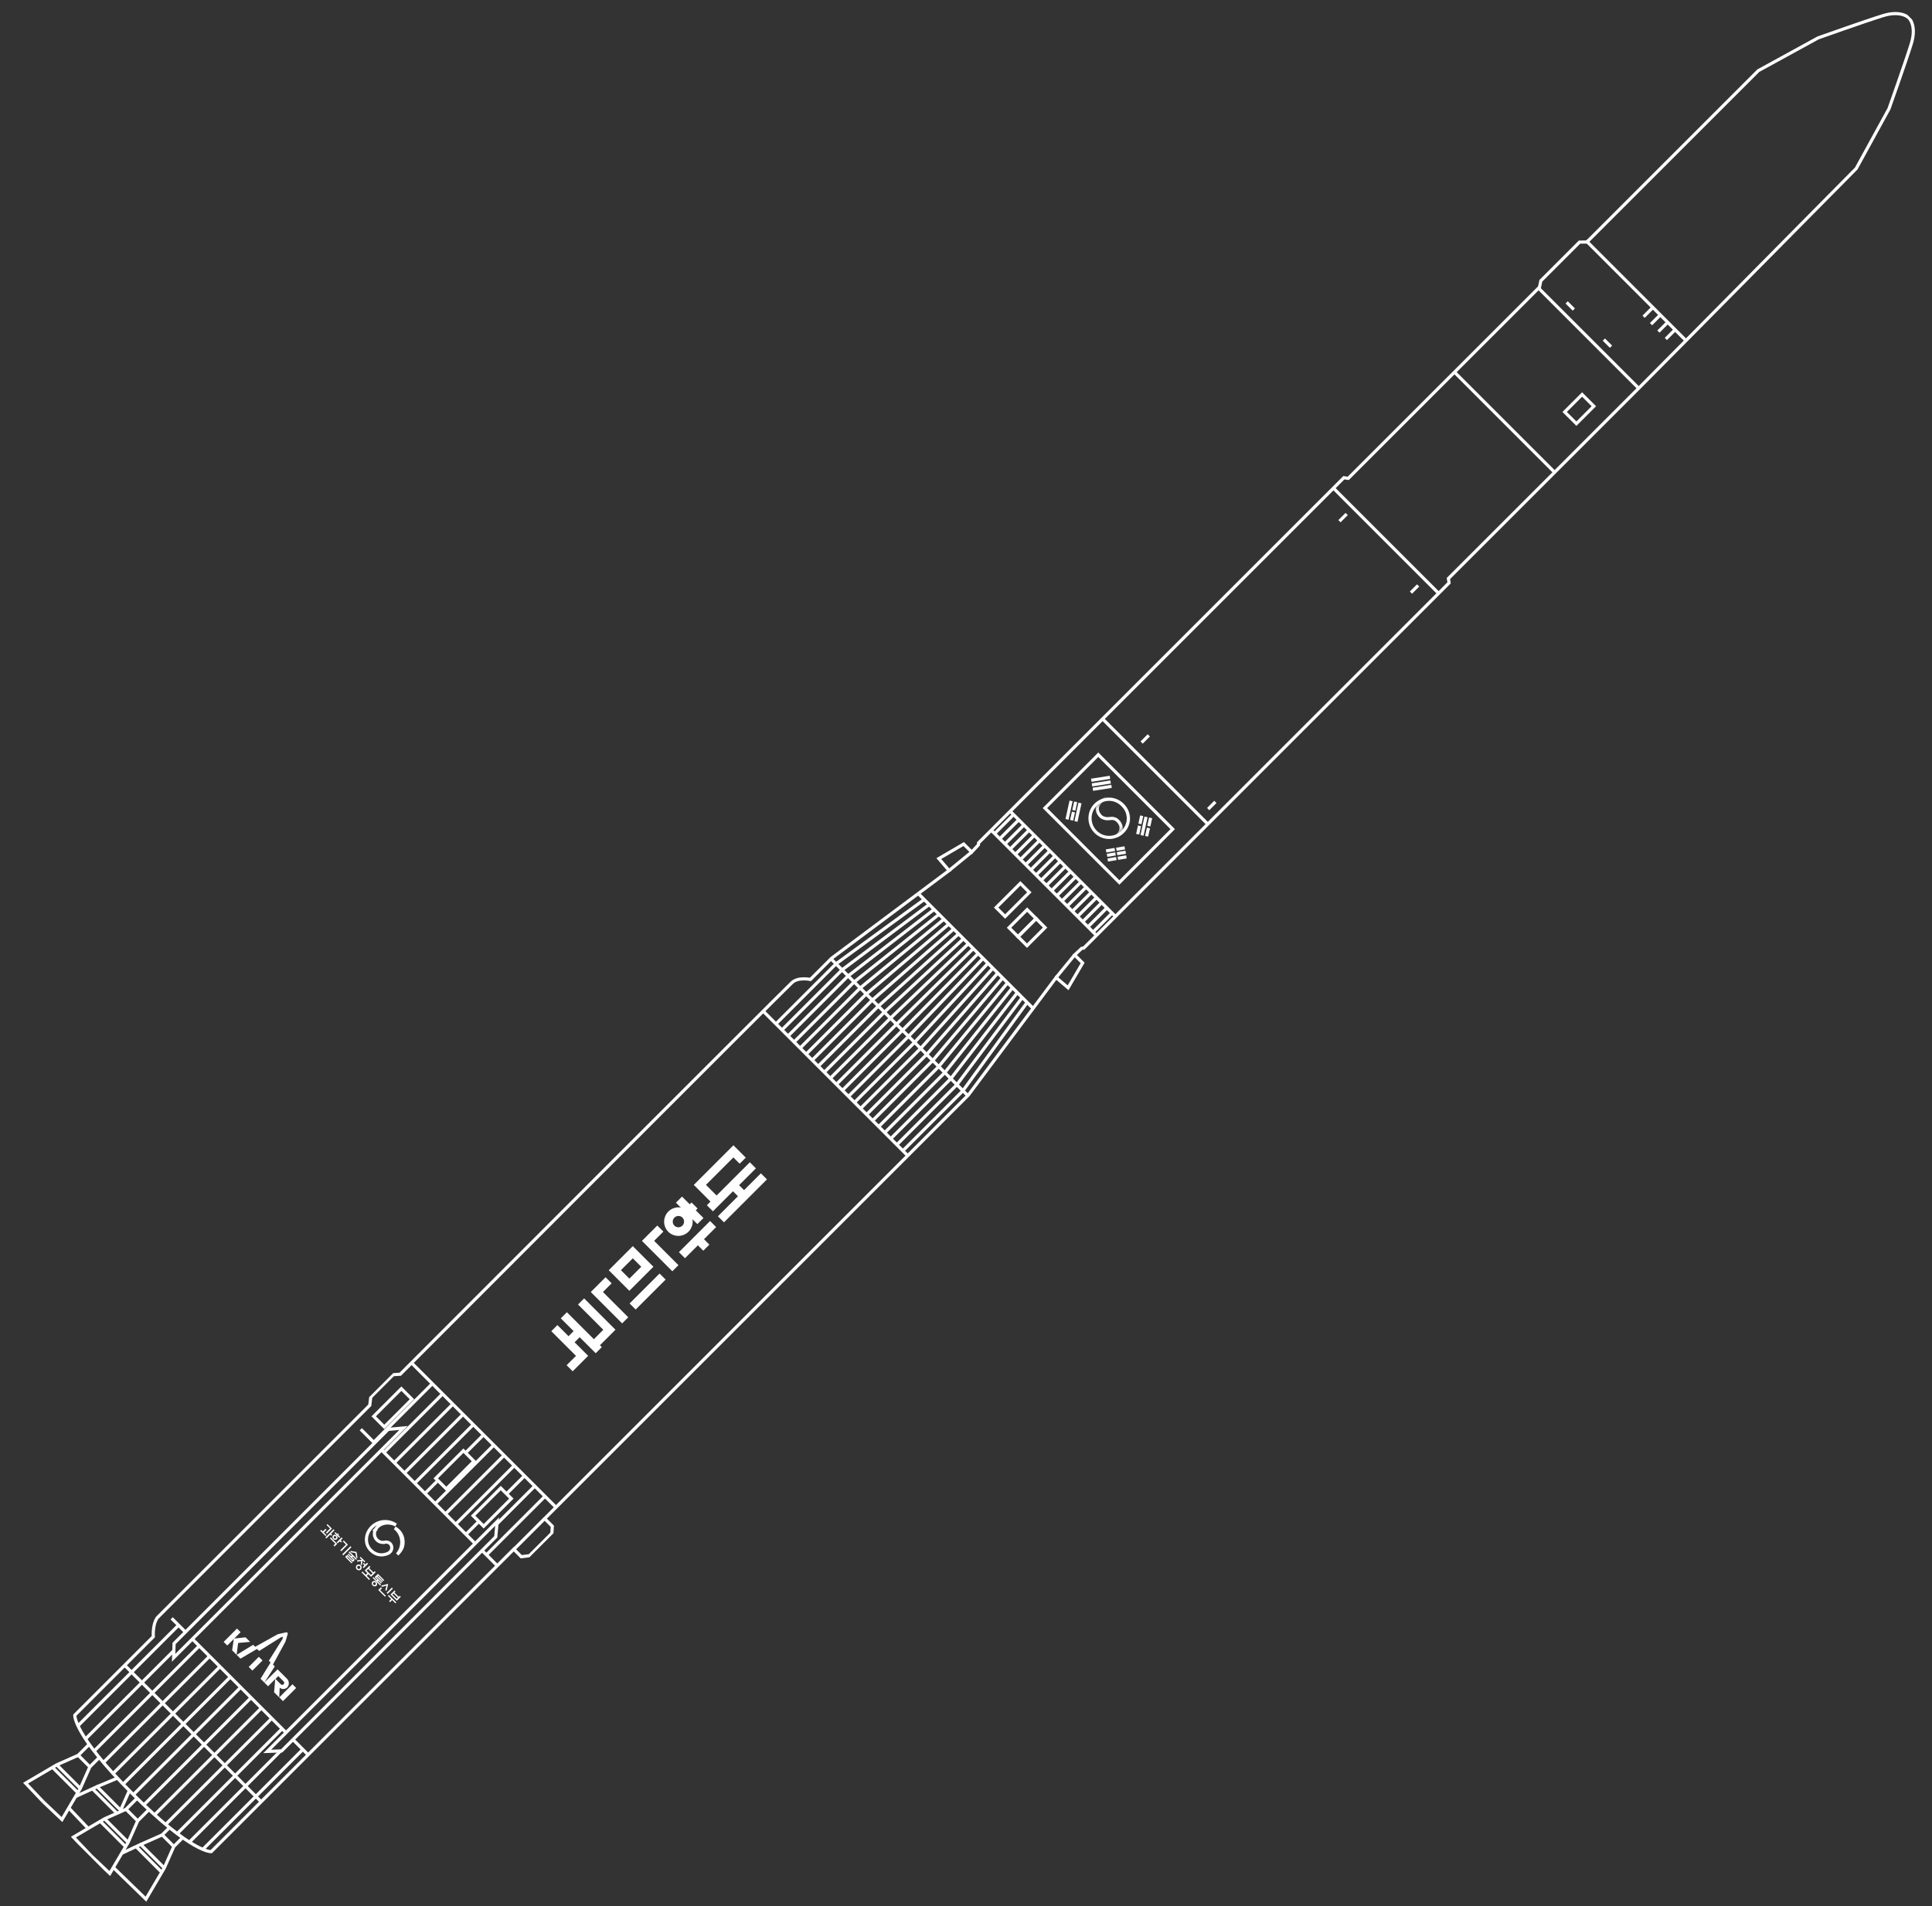 <svg width="307" height="303" viewBox="0 0 307 303" fill="none" xmlns="http://www.w3.org/2000/svg">
<rect x="0" y="0" width="307" height="303" fill="#333333" stroke="none"/>
<g clip-path="url(#clip0_18_5600)">
<path d="M21.065 285.124C11.595 275.655 11.883 272.62 11.883 272.62L24.362 260.141C24.255 257.91 25.036 257.08 25.036 257.08L58.756 223.361L58.92 222.05L62.472 218.497L63.599 218.426C63.599 218.426 124.836 157.098 125.852 156.173C126.867 155.249 128.774 155.681 128.774 155.681L132.142 152.313L150.81 138.369L149.184 136.466L153.134 134.155L154.406 135.428L155.466 134.295L155.496 133.976L213.544 75.929L214.237 76.035L244.628 45.645L244.848 44.624L250.993 38.479L252.159 38.475L279.404 11.23L288.899 6.025C288.899 6.025 296.234 3.414 299.189 2.493C302.144 1.573 303.339 2.85 303.339 2.85C303.339 2.85 304.619 4.043 303.696 7C302.776 9.955 300.164 17.29 300.164 17.29L294.959 26.785L267.931 54.112L260.544 61.562L230.154 91.952L230.261 92.645L172.213 150.693L171.894 150.723L170.762 151.783L172.034 153.055L169.723 157.005L167.82 155.379L153.876 174.047L150.508 177.416L86.551 241.373L87.766 242.588L87.694 243.714L84.142 247.267L82.831 247.431L81.638 246.238L46.048 281.827L33.569 294.306C33.569 294.306 30.534 294.594 21.065 285.124Z" stroke="white" stroke-width="0.5" stroke-miterlimit="10"/>
<path d="M231.115 59.15L247.037 75.072" stroke="white" stroke-width="0.5" stroke-miterlimit="10"/>
<path d="M211.883 77.584L228.602 94.303" stroke="white" stroke-width="0.5" stroke-miterlimit="10"/>
<path d="M175.202 114.266L191.921 130.985" stroke="white" stroke-width="0.5" stroke-miterlimit="10"/>
<path d="M160.523 128.943L177.243 145.662" stroke="white" stroke-width="0.5" stroke-miterlimit="10"/>
<path d="M157.509 131.957L174.228 148.676" stroke="white" stroke-width="0.5" stroke-miterlimit="10"/>
<path d="M145.913 142.025L164.162 160.275" stroke="white" stroke-width="0.5" stroke-miterlimit="10"/>
<path d="M132.052 152.406L153.782 174.136" stroke="white" stroke-width="0.5" stroke-miterlimit="10"/>
<path d="M121.276 160.719L144.237 183.68" stroke="white" stroke-width="0.5" stroke-miterlimit="10"/>
<path d="M19.813 264.689L41.497 286.373" stroke="white" stroke-width="0.5" stroke-miterlimit="10"/>
<path d="M27.279 257.223L29.468 259.411" stroke="white" stroke-width="0.5" stroke-miterlimit="10"/>
<path d="M46.553 276.496L48.963 278.906" stroke="white" stroke-width="0.5" stroke-miterlimit="10"/>
<path d="M252.021 38.246L267.943 54.167" stroke="white" stroke-width="0.5" stroke-miterlimit="10"/>
<path d="M244.475 45.791L260.396 61.712" stroke="white" stroke-width="0.5" stroke-miterlimit="10"/>
<path d="M186.346 131.787L174.52 119.961L166.042 128.439L177.868 140.265L186.346 131.787Z" stroke="white" stroke-width="0.5" stroke-miterlimit="10"/>
<path d="M163.564 141.829L162.137 140.402L158.288 144.251L159.715 145.678L163.564 141.829Z" stroke="white" stroke-width="0.5" stroke-miterlimit="10"/>
<path d="M164.641 146.005L163.214 144.578L160.338 147.454L161.765 148.881L164.641 146.005Z" stroke="white" stroke-width="0.5" stroke-miterlimit="10"/>
<path d="M166.068 147.433L164.641 146.006L161.765 148.882L163.192 150.309L166.068 147.433Z" stroke="white" stroke-width="0.5" stroke-miterlimit="10"/>
<path d="M154.406 135.427L150.812 138.366" stroke="white" stroke-width="0.5" stroke-miterlimit="10"/>
<path d="M170.761 151.781L167.82 155.373" stroke="white" stroke-width="0.5" stroke-miterlimit="10"/>
<path d="M64.119 226.967L61.691 227.187L27.663 261.215L27.586 263.5L64.119 226.967Z" stroke="white" stroke-width="0.5" stroke-miterlimit="10"/>
<path d="M78.997 241.846L78.777 244.274L44.749 278.301L42.464 278.379L78.997 241.846Z" stroke="white" stroke-width="0.5" stroke-miterlimit="10"/>
<path d="M30.572 260.516L45.449 275.393" stroke="white" stroke-width="0.5" stroke-miterlimit="10"/>
<path d="M65.398 216.625L88.345 239.572" stroke="white" stroke-width="0.5" stroke-miterlimit="10"/>
<path d="M57.33 227.172L59.519 229.36" stroke="white" stroke-width="0.5" stroke-miterlimit="10"/>
<path d="M60.622 230.465L75.5 245.343" stroke="white" stroke-width="0.5" stroke-miterlimit="10"/>
<path d="M76.604 246.445L79.038 248.88" stroke="white" stroke-width="0.5" stroke-miterlimit="10"/>
<path d="M75.316 232.26L73.636 230.58L69.239 234.977L70.919 236.656L75.316 232.26Z" stroke="white" stroke-width="0.5" stroke-miterlimit="10"/>
<path d="M65.458 222.403L63.778 220.723L59.382 225.119L61.062 226.799L65.458 222.403Z" stroke="white" stroke-width="0.5" stroke-miterlimit="10"/>
<path d="M81.252 238.197L79.572 236.518L75.175 240.914L76.855 242.594L81.252 238.197Z" stroke="white" stroke-width="0.5" stroke-miterlimit="10"/>
<path d="M86.549 241.369L81.66 246.258" stroke="white" stroke-width="0.5" stroke-miterlimit="10"/>
<path d="M253.265 64.569L251.4 62.703L248.628 65.475L250.494 67.34L253.265 64.569Z" stroke="white" stroke-width="0.5" stroke-miterlimit="10"/>
<mask id="mask0_18_5600" style="mask-type:luminance" maskUnits="userSpaceOnUse" x="173" y="127" width="7" height="7">
<path d="M178.413 132.201C177.229 133.385 175.305 133.42 174.11 132.224C172.914 131.029 172.903 129.102 174.086 127.919C175.27 126.735 177.197 126.746 178.392 127.942C179.588 129.137 179.594 131.02 178.413 132.201Z" fill="white"/>
</mask>
<g mask="url(#mask0_18_5600)">
<path d="M175.065 127.291C175.065 127.291 173.672 128.313 174.79 129.615C174.79 129.615 175.257 130.286 176.418 130.099C177.644 129.899 178.078 131.167 178.078 131.167C178.078 131.167 178.432 132.094 177.49 132.849C178.075 132.697 180.593 130.676 178.751 128.382C176.909 126.089 175.063 127.294 175.063 127.294L175.065 127.291Z" stroke="white" stroke-width="0.5" stroke-miterlimit="10"/>
</g>
<path d="M178.413 132.201C177.229 133.385 175.305 133.42 174.11 132.224C172.914 131.029 172.903 129.102 174.086 127.919C175.27 126.735 177.197 126.746 178.392 127.942C179.588 129.137 179.594 131.02 178.413 132.201Z" stroke="white" stroke-width="0.5" stroke-miterlimit="10"/>
<path d="M176.377 123.55L173.41 124.016" stroke="white" stroke-width="0.5" stroke-miterlimit="10"/>
<path d="M176.481 124.29L173.514 124.756" stroke="white" stroke-width="0.5" stroke-miterlimit="10"/>
<path d="M176.627 124.987L173.659 125.453" stroke="white" stroke-width="0.5" stroke-miterlimit="10"/>
<path d="M182.488 131.602L182.199 132.927" stroke="white" stroke-width="0.5" stroke-miterlimit="10"/>
<path d="M182.104 129.844L181.467 132.781" stroke="white" stroke-width="0.5" stroke-miterlimit="10"/>
<path d="M181.07 131.254L180.778 132.592" stroke="white" stroke-width="0.5" stroke-miterlimit="10"/>
<path d="M169.554 130.233L170.194 127.299" stroke="white" stroke-width="0.5" stroke-miterlimit="10"/>
<path d="M170.286 130.383L170.573 129.064" stroke="white" stroke-width="0.5" stroke-miterlimit="10"/>
<path d="M170.974 130.567L171.614 127.633" stroke="white" stroke-width="0.5" stroke-miterlimit="10"/>
<path d="M176.023 136.688L177.392 136.462" stroke="white" stroke-width="0.5" stroke-miterlimit="10"/>
<path d="M175.916 135.945L177.259 135.726" stroke="white" stroke-width="0.5" stroke-miterlimit="10"/>
<path d="M175.763 135.25L177.142 135.023" stroke="white" stroke-width="0.5" stroke-miterlimit="10"/>
<path d="M181.418 129.658L181.136 130.952" stroke="white" stroke-width="0.5" stroke-miterlimit="10"/>
<path d="M182.839 129.992L182.55 131.313" stroke="white" stroke-width="0.5" stroke-miterlimit="10"/>
<path d="M170.634 128.797L170.928 127.447" stroke="white" stroke-width="0.5" stroke-miterlimit="10"/>
<path d="M177.634 136.421L178.988 136.199" stroke="white" stroke-width="0.5" stroke-miterlimit="10"/>
<path d="M177.51 135.687L178.879 135.46" stroke="white" stroke-width="0.5" stroke-miterlimit="10"/>
<path d="M177.394 134.984L178.729 134.762" stroke="white" stroke-width="0.5" stroke-miterlimit="10"/>
<path d="M161.058 129.479L158.044 132.493" stroke="white" stroke-width="0.5" stroke-miterlimit="10"/>
<path d="M161.883 130.303L158.869 133.317" stroke="white" stroke-width="0.5" stroke-miterlimit="10"/>
<path d="M162.707 131.127L159.693 134.141" stroke="white" stroke-width="0.5" stroke-miterlimit="10"/>
<path d="M163.529 131.949L160.515 134.964" stroke="white" stroke-width="0.5" stroke-miterlimit="10"/>
<path d="M164.353 132.773L161.339 135.788" stroke="white" stroke-width="0.5" stroke-miterlimit="10"/>
<path d="M165.177 133.598L162.163 136.612" stroke="white" stroke-width="0.5" stroke-miterlimit="10"/>
<path d="M166.002 134.422L162.987 137.436" stroke="white" stroke-width="0.5" stroke-miterlimit="10"/>
<path d="M166.823 135.244L163.809 138.258" stroke="white" stroke-width="0.5" stroke-miterlimit="10"/>
<path d="M167.648 136.068L164.633 139.083" stroke="white" stroke-width="0.5" stroke-miterlimit="10"/>
<path d="M168.472 136.893L165.458 139.907" stroke="white" stroke-width="0.5" stroke-miterlimit="10"/>
<path d="M169.296 137.717L166.282 140.731" stroke="white" stroke-width="0.5" stroke-miterlimit="10"/>
<path d="M170.121 138.541L167.106 141.555" stroke="white" stroke-width="0.5" stroke-miterlimit="10"/>
<path d="M170.942 139.363L167.928 142.378" stroke="white" stroke-width="0.5" stroke-miterlimit="10"/>
<path d="M171.767 140.188L168.752 143.202" stroke="white" stroke-width="0.5" stroke-miterlimit="10"/>
<path d="M172.591 141.012L169.577 144.026" stroke="white" stroke-width="0.5" stroke-miterlimit="10"/>
<path d="M173.415 141.836L170.401 144.85" stroke="white" stroke-width="0.5" stroke-miterlimit="10"/>
<path d="M174.24 142.66L171.225 145.674" stroke="white" stroke-width="0.5" stroke-miterlimit="10"/>
<path d="M175.061 143.48L172.047 146.495" stroke="white" stroke-width="0.5" stroke-miterlimit="10"/>
<path d="M175.885 144.305L172.871 147.319" stroke="white" stroke-width="0.5" stroke-miterlimit="10"/>
<path d="M176.71 145.129L173.696 148.143" stroke="white" stroke-width="0.5" stroke-miterlimit="10"/>
<path d="M123.298 162.741L132.843 153.196L146.86 142.973" stroke="white" stroke-width="0.5" stroke-miterlimit="10"/>
<path d="M124.257 163.7L133.802 154.155L147.657 143.77" stroke="white" stroke-width="0.5" stroke-miterlimit="10"/>
<path d="M125.219 164.663L134.764 155.118L148.436 144.55" stroke="white" stroke-width="0.5" stroke-miterlimit="10"/>
<path d="M126.178 165.622L135.723 156.077L149.214 145.328" stroke="white" stroke-width="0.5" stroke-miterlimit="10"/>
<path d="M127.14 166.583L136.684 157.038L149.99 146.104" stroke="white" stroke-width="0.5" stroke-miterlimit="10"/>
<path d="M128.099 167.542L137.644 157.997L150.769 146.882" stroke="white" stroke-width="0.5" stroke-miterlimit="10"/>
<path d="M129.06 168.505L138.605 158.96L151.547 147.662" stroke="white" stroke-width="0.5" stroke-miterlimit="10"/>
<path d="M130.02 169.464L139.565 159.919L152.326 148.44" stroke="white" stroke-width="0.5" stroke-miterlimit="10"/>
<path d="M130.981 170.425L140.526 160.88L153.102 149.215" stroke="white" stroke-width="0.5" stroke-miterlimit="10"/>
<path d="M131.941 171.384L141.485 161.839L153.88 149.994" stroke="white" stroke-width="0.5" stroke-miterlimit="10"/>
<path d="M132.902 172.347L142.447 162.802L154.659 150.773" stroke="white" stroke-width="0.5" stroke-miterlimit="10"/>
<path d="M133.862 173.305L143.406 163.76L155.438 151.551" stroke="white" stroke-width="0.5" stroke-miterlimit="10"/>
<path d="M134.823 174.266L144.368 164.721L156.213 152.326" stroke="white" stroke-width="0.5" stroke-miterlimit="10"/>
<path d="M135.782 175.226L145.327 165.681L156.992 153.105" stroke="white" stroke-width="0.5" stroke-miterlimit="10"/>
<path d="M136.744 176.189L146.289 166.644L157.771 153.885" stroke="white" stroke-width="0.5" stroke-miterlimit="10"/>
<path d="M137.703 177.147L147.248 167.602L158.549 154.662" stroke="white" stroke-width="0.5" stroke-miterlimit="10"/>
<path d="M138.665 178.11L148.21 168.565L159.325 155.439" stroke="white" stroke-width="0.5" stroke-miterlimit="10"/>
<path d="M139.624 179.068L149.169 169.523L160.104 156.217" stroke="white" stroke-width="0.5" stroke-miterlimit="10"/>
<path d="M140.586 180.03L150.131 170.485L160.882 156.996" stroke="white" stroke-width="0.5" stroke-miterlimit="10"/>
<path d="M141.545 180.988L151.09 171.443L161.66 157.773" stroke="white" stroke-width="0.5" stroke-miterlimit="10"/>
<path d="M142.507 181.951L152.052 172.406L162.437 158.551" stroke="white" stroke-width="0.5" stroke-miterlimit="10"/>
<path d="M143.466 182.909L153.011 173.364L163.215 159.328" stroke="white" stroke-width="0.5" stroke-miterlimit="10"/>
<path d="M28.373 258.316L12.419 274.271" stroke="white" stroke-width="0.5" stroke-miterlimit="10"/>
<path d="M27.624 262.359L13.588 276.395" stroke="white" stroke-width="0.5" stroke-miterlimit="10"/>
<path d="M31.666 261.609L14.96 278.315" stroke="white" stroke-width="0.5" stroke-miterlimit="10"/>
<path d="M33.31 263.252L16.429 280.132" stroke="white" stroke-width="0.5" stroke-miterlimit="10"/>
<path d="M34.956 264.898L17.968 281.886" stroke="white" stroke-width="0.5" stroke-miterlimit="10"/>
<path d="M36.602 266.545L19.544 283.602" stroke="white" stroke-width="0.5" stroke-miterlimit="10"/>
<path d="M38.245 268.189L21.258 285.177" stroke="white" stroke-width="0.5" stroke-miterlimit="10"/>
<path d="M39.892 269.834L22.904 286.821" stroke="white" stroke-width="0.5" stroke-miterlimit="10"/>
<path d="M41.538 271.48L24.55 288.468" stroke="white" stroke-width="0.5" stroke-miterlimit="10"/>
<path d="M43.181 273.125L26.323 289.984" stroke="white" stroke-width="0.5" stroke-miterlimit="10"/>
<path d="M44.827 274.771L28.155 291.443" stroke="white" stroke-width="0.5" stroke-miterlimit="10"/>
<path d="M44.669 278.221L30.095 292.795" stroke="white" stroke-width="0.5" stroke-miterlimit="10"/>
<path d="M48.12 278.062L32.166 294.017" stroke="white" stroke-width="0.5" stroke-miterlimit="10"/>
<path d="M68.698 219.926L59.391 229.233" stroke="white" stroke-width="0.5" stroke-miterlimit="10"/>
<path d="M70.325 221.553L61.018 230.86" stroke="white" stroke-width="0.5" stroke-miterlimit="10"/>
<path d="M71.954 223.182L62.647 232.489" stroke="white" stroke-width="0.5" stroke-miterlimit="10"/>
<path d="M73.581 224.809L64.274 234.116" stroke="white" stroke-width="0.5" stroke-miterlimit="10"/>
<path d="M75.208 226.436L65.901 235.743" stroke="white" stroke-width="0.5" stroke-miterlimit="10"/>
<path d="M76.837 228.064L73.978 230.924" stroke="white" stroke-width="0.5" stroke-miterlimit="10"/>
<path d="M69.579 235.322L67.53 237.371" stroke="white" stroke-width="0.5" stroke-miterlimit="10"/>
<path d="M78.464 229.691L69.157 238.999" stroke="white" stroke-width="0.5" stroke-miterlimit="10"/>
<path d="M80.093 231.32L70.786 240.628" stroke="white" stroke-width="0.5" stroke-miterlimit="10"/>
<path d="M81.72 232.947L72.413 242.254" stroke="white" stroke-width="0.5" stroke-miterlimit="10"/>
<path d="M83.347 234.574L80.488 237.433" stroke="white" stroke-width="0.5" stroke-miterlimit="10"/>
<path d="M76.089 241.832L74.04 243.881" stroke="white" stroke-width="0.5" stroke-miterlimit="10"/>
<path d="M84.976 236.203L79.037 242.142" stroke="white" stroke-width="0.5" stroke-miterlimit="10"/>
<path d="M86.603 237.83L77.296 247.137" stroke="white" stroke-width="0.5" stroke-miterlimit="10"/>
<path d="M213.988 81.697L212.846 82.84" stroke="white" stroke-width="0.5" stroke-miterlimit="10"/>
<path d="M250.085 49.2L248.95 48.065" stroke="white" stroke-width="0.5" stroke-miterlimit="10"/>
<path d="M255.993 55.108L254.857 53.973" stroke="white" stroke-width="0.5" stroke-miterlimit="10"/>
<path d="M182.551 116.879L181.406 118.024" stroke="white" stroke-width="0.5" stroke-miterlimit="10"/>
<path d="M193.126 127.455L191.982 128.6" stroke="white" stroke-width="0.5" stroke-miterlimit="10"/>
<path d="M225.344 93.053L224.202 94.195" stroke="white" stroke-width="0.5" stroke-miterlimit="10"/>
<path d="M262.648 48.871L261.174 50.346" stroke="white" stroke-width="0.5" stroke-miterlimit="10"/>
<path d="M263.826 50.051L262.352 51.525" stroke="white" stroke-width="0.5" stroke-miterlimit="10"/>
<path d="M265.003 51.227L263.528 52.701" stroke="white" stroke-width="0.5" stroke-miterlimit="10"/>
<path d="M266.181 52.404L264.707 53.879" stroke="white" stroke-width="0.5" stroke-miterlimit="10"/>
<path d="M120.116 185.7L119.152 184.736L112.323 191.565L113.287 192.529L120.116 185.7Z" fill="white"/>
<path d="M121.871 187.456L120.906 186.492L114.078 193.321L115.042 194.285L121.871 187.456Z" fill="white"/>
<path d="M118.714 189.649L116.959 187.895L115.989 188.865L117.744 190.619L118.714 189.649Z" fill="white"/>
<path d="M113.382 191.471L110.244 188.333L116.542 182.035L118.504 183.997L117.534 184.967L116.536 183.969L112.178 188.327L114.352 190.501L113.382 191.471Z" fill="white"/>
<path d="M111.782 193.595L108.375 190.188L107.405 191.158L110.812 194.565L111.782 193.595Z" fill="white"/>
<path d="M113.794 195.036L112.83 194.072L107.881 199.022L108.845 199.986L113.794 195.036Z" fill="white"/>
<path d="M112.722 197.824L111.382 196.484L110.412 197.454L111.752 198.794L112.722 197.824Z" fill="white"/>
<path d="M110.847 192.087L109.883 191.123L109.111 191.894L110.075 192.858L110.847 192.087Z" fill="white"/>
<path d="M106.837 202.06L102.007 197.231L104.446 194.791L105.41 195.755L103.941 197.225L107.807 201.09L106.837 202.06Z" fill="white"/>
<path d="M106.191 195.78C105.309 194.898 105.314 193.457 106.201 192.569C107.089 191.682 108.53 191.677 109.412 192.559C110.294 193.441 110.289 194.882 109.402 195.77C108.514 196.657 107.073 196.662 106.191 195.78ZM108.442 193.529C108.09 193.177 107.517 193.182 107.165 193.533C106.813 193.885 106.809 194.458 107.161 194.81C107.513 195.162 108.086 195.157 108.438 194.806C108.789 194.454 108.793 193.881 108.442 193.529Z" fill="white"/>
<path d="M100.005 205.166L96.732 201.893L100.556 198.068L103.829 201.341L100.005 205.166ZM98.666 201.887L100.011 203.232L101.895 201.347L100.55 200.002L98.666 201.887Z" fill="white"/>
<path d="M105.769 203.384L104.805 202.42L100.047 207.178L101.011 208.142L105.769 203.384Z" fill="white"/>
<path d="M98.86 210.346L93.876 205.362L96.226 203.012L97.19 203.976L95.81 205.356L99.83 209.376L98.86 210.346Z" fill="white"/>
<path d="M94.987 214.166L94.023 213.202L95.866 211.359L91.849 207.341L92.819 206.371L97.8 211.353L94.987 214.166Z" fill="white"/>
<path d="M95.628 214.118L90.082 208.572L89.112 209.542L94.658 215.088L95.628 214.118Z" fill="white"/>
<path d="M92.596 212.056L91.632 211.092L90.014 212.709L90.978 213.673L92.596 212.056Z" fill="white"/>
<path d="M91.001 217.96L90.037 216.995L91.526 215.507L87.605 211.585L88.575 210.615L93.46 215.501L91.001 217.96Z" fill="white"/>
<path d="M14.175 277.253L12.436 278.991L9.013 280.511L4.063 283.422L6.882 286.392" stroke="white" stroke-width="0.5" stroke-miterlimit="10"/>
<path d="M15.774 279.341L14.28 280.834L12.761 284.257L9.85 289.208L6.882 286.391" stroke="white" stroke-width="0.5" stroke-miterlimit="10"/>
<path d="M9.013 280.51L12.761 284.258" stroke="white" stroke-width="0.5" stroke-miterlimit="10"/>
<path d="M8.337 280.906L12.365 284.934" stroke="white" stroke-width="0.5" stroke-miterlimit="10"/>
<path d="M12.436 278.992L14.28 280.836" stroke="white" stroke-width="0.5" stroke-miterlimit="10"/>
<path d="M21.774 285.831L20.035 287.57L16.614 289.086L11.662 292L14.479 294.967" stroke="white" stroke-width="0.5" stroke-miterlimit="10"/>
<path d="M23.617 287.675L21.879 289.414L20.362 292.834L17.448 297.787L14.478 294.968" stroke="white" stroke-width="0.5" stroke-miterlimit="10"/>
<path d="M16.614 289.086L20.362 292.834" stroke="white" stroke-width="0.5" stroke-miterlimit="10"/>
<path d="M15.936 289.484L19.964 293.512" stroke="white" stroke-width="0.5" stroke-miterlimit="10"/>
<path d="M20.035 287.57L21.879 289.414" stroke="white" stroke-width="0.5" stroke-miterlimit="10"/>
<path d="M26.933 290.487L25.776 291.644L22.355 293.161" stroke="white" stroke-width="0.5" stroke-miterlimit="10"/>
<path d="M29.014 292.092L27.62 293.487L26.103 296.907L23.189 301.86L18.009 296.831" stroke="white" stroke-width="0.5" stroke-miterlimit="10"/>
<path d="M26.103 296.908L22.356 293.16L19.346 294.564" stroke="white" stroke-width="0.5" stroke-miterlimit="10"/>
<path d="M21.68 293.557L25.705 297.582" stroke="white" stroke-width="0.5" stroke-miterlimit="10"/>
<path d="M25.776 291.643L27.62 293.486" stroke="white" stroke-width="0.5" stroke-miterlimit="10"/>
<path d="M10.931 287.371L14.013 290.618" stroke="white" stroke-width="0.5" stroke-miterlimit="10"/>
<path d="M18.692 282.61L15.421 283.977" stroke="white" stroke-width="0.5" stroke-miterlimit="10"/>
<path d="M20.552 284.611L19.13 287.812" stroke="white" stroke-width="0.5" stroke-miterlimit="10"/>
<path d="M19.169 287.724L15.421 283.976L12 285.55" stroke="white" stroke-width="0.5" stroke-miterlimit="10"/>
<path d="M14.745 284.371L18.587 288.213" stroke="white" stroke-width="0.5" stroke-miterlimit="10"/>
<path d="M41.716 263.924L41.13 263.338L39.52 264.948L40.106 265.534L41.716 263.924Z" fill="white"/>
<path d="M39.743 260.965L39.022 260.245L37.22 260.436L38.232 259.425L37.658 258.852L35.541 260.969L36.114 261.542L37.155 260.502L36.883 262.311L37.602 263.029L37.835 261.143L39.743 260.965Z" fill="white"/>
<path d="M37.601 263.029L40.232 261.43L40.547 261.746L44.132 259.752L45.441 259.456C45.441 259.456 45.796 259.38 45.706 259.745C45.615 260.115 45.344 260.965 45.344 260.965L43.377 264.575L43.666 264.865L42.007 267.435L41.402 266.83L42.996 264.248L42.719 263.971L44.891 260.512L44.967 260.156L44.626 260.247L41.169 262.416L40.841 262.088L38.209 263.636L37.601 263.029Z" fill="white"/>
<path d="M44.447 268.249C44.871 268.61 45.418 268.444 45.651 268.197C45.964 267.87 45.989 267.28 45.66 266.887L44.105 265.332L42.005 267.432L42.595 268.023L43.733 266.885L43.552 268.975L44.372 269.794L44.444 268.247L44.447 268.249ZM44.617 267.707L43.772 266.861L44.225 266.407L45.071 267.253C45.196 267.379 45.196 267.582 45.069 267.708C44.943 267.834 44.74 267.835 44.615 267.709L44.617 267.707Z" fill="white"/>
<path d="M47.06 268.292L46.469 267.701L44.377 269.794L44.967 270.384L47.06 268.292Z" fill="white"/>
<path d="M62.239 245.822L62.242 245.839L62.244 245.845C62.319 246.289 62.056 246.731 61.623 246.917L61.622 246.917C60.734 247.304 59.739 247.216 58.922 246.399C57.914 245.391 58.035 243.773 59.087 242.722C60.134 241.674 61.763 241.564 62.922 242.39C61.881 241.848 60.67 242.007 60.008 242.669C59.865 242.812 59.8 242.894 59.702 243.062L59.694 243.071L59.677 243.1C59.412 243.564 59.397 244.264 59.899 244.766C60.054 244.921 60.502 245.268 61.164 245.128L61.112 244.883L61.164 245.128C61.686 245.018 62.145 245.321 62.239 245.822ZM59.723 243.041L59.723 243.041C59.724 243.04 59.725 243.039 59.724 243.04L59.724 243.04L59.724 243.04L59.724 243.04L59.724 243.04L59.724 243.04L59.724 243.04L59.724 243.04L59.724 243.04L59.724 243.04L59.724 243.04L59.724 243.04L59.724 243.04L59.724 243.04L59.724 243.04L59.724 243.04L59.724 243.04L59.724 243.04L59.724 243.04L59.724 243.04L59.724 243.04L59.724 243.04L59.724 243.04L59.724 243.04L59.724 243.04L59.724 243.04L59.724 243.04L59.724 243.04L59.724 243.04L59.724 243.04L59.724 243.04L59.724 243.04L59.724 243.04L59.724 243.04L59.724 243.04L59.724 243.04L59.724 243.04L59.724 243.04L59.724 243.04L59.724 243.04L59.724 243.04L59.724 243.04L59.724 243.04L59.724 243.04L59.724 243.04L59.724 243.04L59.724 243.04L59.724 243.04L59.724 243.04L59.724 243.041L59.724 243.041L59.724 243.041L59.724 243.041L59.724 243.041L59.724 243.041L59.724 243.041L59.724 243.041L59.724 243.041L59.724 243.041L59.724 243.041L59.724 243.041L59.724 243.041L59.724 243.041L59.724 243.041L59.724 243.041L59.724 243.041L59.724 243.041L59.724 243.041L59.723 243.041L59.723 243.041L59.723 243.041L59.723 243.041L59.723 243.041L59.723 243.041L59.723 243.041L59.723 243.041L59.723 243.041L59.723 243.041L59.723 243.041L59.723 243.041L59.723 243.041L59.723 243.041L59.723 243.041L59.723 243.041L59.723 243.041L59.723 243.041L59.723 243.041L59.723 243.041L59.723 243.041L59.723 243.041L59.723 243.041L59.723 243.041L59.723 243.041L59.723 243.041L59.723 243.041L59.723 243.041L59.723 243.041L59.723 243.041L59.723 243.041L59.723 243.041L59.723 243.041Z" stroke="white" stroke-width="0.5"/>
<path d="M63.276 246.906C63.225 246.957 63.173 247.006 63.12 247.052C64.122 245.908 64.087 244.168 62.998 243.079C62.917 242.998 62.831 242.922 62.739 242.852C62.939 242.962 63.133 243.106 63.312 243.285C63.82 243.793 64.015 244.388 64.047 244.926C64.075 245.392 63.981 245.807 63.869 246.071L63.806 246.189C63.654 246.472 63.493 246.689 63.276 246.906Z" stroke="white" stroke-width="0.5"/>
<path d="M51.875 243.996L51.732 244.139L50.888 243.296L51.031 243.153L51.297 243.418L51.723 242.991L51.885 243.153L51.458 243.579L51.877 243.999L51.875 243.996ZM51.784 243.605L52.444 242.945L51.889 242.391L52.033 242.248L52.746 242.961L51.943 243.764L51.784 243.605ZM51.861 244.531L51.7 244.369L52.999 243.069L53.161 243.231L52.613 243.779L52.779 243.945L52.627 244.098L52.46 243.932L51.861 244.531Z" fill="white"/>
<path d="M54.045 244.281L53.904 244.422L53.148 243.665L53.288 243.525L53.585 243.821L53.691 243.714L53.863 243.886L53.756 243.992L54.045 244.281ZM52.568 244.351L53.59 245.373L53.158 245.805L52.996 245.643L53.285 245.355L52.422 244.492L52.565 244.349L52.568 244.351ZM53.532 244.646C53.493 244.684 53.452 244.711 53.401 244.728C53.35 244.745 53.301 244.755 53.248 244.755C53.195 244.751 53.144 244.739 53.094 244.717C53.043 244.696 52.997 244.664 52.956 244.623C52.915 244.582 52.882 244.534 52.86 244.483C52.838 244.433 52.826 244.382 52.822 244.329C52.819 244.278 52.829 244.225 52.846 244.174C52.863 244.123 52.893 244.08 52.929 244.043C52.965 244.007 53.009 243.978 53.06 243.961C53.111 243.943 53.161 243.936 53.212 243.938C53.263 243.941 53.314 243.953 53.367 243.977C53.417 243.998 53.463 244.029 53.507 244.073C53.55 244.116 53.579 244.16 53.6 244.21C53.622 244.261 53.634 244.312 53.639 244.365C53.641 244.416 53.631 244.469 53.614 244.515C53.597 244.566 53.568 244.609 53.532 244.646ZM53.377 244.491C53.416 244.453 53.435 244.404 53.433 244.349C53.431 244.293 53.412 244.245 53.371 244.204C53.33 244.163 53.282 244.144 53.228 244.144C53.173 244.142 53.124 244.161 53.086 244.2C53.047 244.239 53.027 244.287 53.029 244.343C53.029 244.401 53.051 244.446 53.09 244.485C53.128 244.524 53.179 244.545 53.234 244.547C53.292 244.547 53.338 244.53 53.377 244.491ZM53.662 245.3L53.501 245.139L54.284 244.356L54.446 244.517L54.14 244.823L54.326 245.008L54.168 245.166L53.983 244.98L53.662 245.3Z" fill="white"/>
<path d="M54.234 246.559L54.072 246.398L54.974 245.496L54.476 244.997L54.621 244.851L55.282 245.512L54.234 246.559ZM55.687 245.757L55.848 245.919L54.549 247.219L54.387 247.057L55.687 245.757Z" fill="white"/>
<path d="M55.805 247.349L55.905 247.25L55.389 246.734L55.522 246.601L56.718 247.796L56.584 247.93L56.066 247.412L55.967 247.511L56.389 247.933L56.059 248.263L55.215 247.419L55.138 247.497L55.998 248.357L55.865 248.49L54.845 247.471L55.182 247.134L56.023 247.975L56.099 247.9L55.257 247.059L55.386 246.93L55.805 247.349ZM56.472 246.847L55.694 246.714L55.709 246.506L56.649 246.67L56.813 247.61L56.605 247.625L56.472 246.847Z" fill="white"/>
<path d="M57.161 247.585L57.299 247.447L58.046 248.194L57.908 248.332L57.59 248.014L57.517 248.747L57.312 248.726L57.379 248.124L56.76 248.217L56.736 248.01L57.491 247.915L57.161 247.585ZM57.349 249.465C57.305 249.509 57.254 249.541 57.198 249.563C57.143 249.585 57.085 249.594 57.024 249.592C56.966 249.592 56.906 249.58 56.848 249.556C56.79 249.532 56.737 249.499 56.688 249.451C56.64 249.402 56.609 249.352 56.585 249.294C56.561 249.236 56.549 249.175 56.547 249.115C56.547 249.057 56.557 248.999 56.577 248.941C56.598 248.885 56.63 248.834 56.674 248.791C56.717 248.747 56.768 248.715 56.824 248.693C56.88 248.672 56.938 248.662 56.998 248.664C57.056 248.664 57.116 248.676 57.177 248.702C57.235 248.726 57.288 248.76 57.334 248.806C57.379 248.851 57.416 248.907 57.44 248.965C57.464 249.023 57.475 249.083 57.475 249.141C57.475 249.199 57.465 249.257 57.446 249.315C57.424 249.371 57.392 249.422 57.349 249.465ZM57.189 249.306C57.238 249.258 57.262 249.2 57.263 249.127C57.26 249.057 57.239 248.997 57.188 248.946C57.138 248.896 57.082 248.874 57.009 248.874C56.939 248.872 56.879 248.899 56.83 248.947C56.782 248.996 56.755 249.056 56.757 249.126C56.759 249.197 56.783 249.254 56.832 249.303C56.88 249.351 56.94 249.377 57.01 249.38C57.08 249.382 57.141 249.355 57.189 249.306ZM57.63 249.083L57.911 248.801L57.67 248.56L57.811 248.42L58.052 248.661L58.321 248.392L58.483 248.553L57.794 249.242L57.633 249.08L57.63 249.083Z" fill="white"/>
<path d="M59.342 249.922L59.54 249.723L59.702 249.884L58.96 250.626L58.538 250.204L58.276 250.466L58.794 250.985L58.651 251.128L57.456 249.932L57.599 249.789L58.115 250.305L58.377 250.043L57.957 249.624L58.699 248.882L58.858 249.041L58.659 249.239L59.344 249.924L59.342 249.922ZM58.939 250.324L59.201 250.062L58.516 249.378L58.254 249.64L58.939 250.324Z" fill="white"/>
<path d="M59.53 250.683L60.056 250.157L61.057 251.157L60.926 251.288L60.084 250.447L60.017 250.515L60.85 251.349L60.724 251.475L59.891 250.641L59.818 250.714L60.664 251.56L60.535 251.688L60.111 251.264L60.029 251.346L60.547 251.865L60.413 251.998L59.218 250.803L59.351 250.669L59.867 251.185L59.95 251.103L59.53 250.683ZM59.819 252.034C59.78 252.073 59.736 252.102 59.685 252.119C59.635 252.136 59.581 252.146 59.526 252.143C59.47 252.141 59.414 252.124 59.359 252.103C59.306 252.079 59.255 252.048 59.209 252.002C59.164 251.956 59.132 251.91 59.111 251.855C59.087 251.801 59.075 251.746 59.072 251.69C59.07 251.635 59.078 251.584 59.097 251.531C59.114 251.48 59.143 251.436 59.182 251.397C59.221 251.359 59.267 251.327 59.318 251.31C59.369 251.293 59.422 251.283 59.477 251.285C59.533 251.288 59.586 251.302 59.642 251.323C59.695 251.348 59.743 251.381 59.786 251.425C59.83 251.468 59.866 251.519 59.89 251.572C59.914 251.625 59.926 251.68 59.931 251.738C59.933 251.794 59.923 251.847 59.906 251.898C59.889 251.949 59.86 251.992 59.819 252.034ZM59.657 251.872C59.701 251.829 59.723 251.778 59.72 251.717C59.718 251.657 59.699 251.604 59.656 251.56C59.612 251.517 59.562 251.495 59.499 251.496C59.438 251.493 59.385 251.513 59.341 251.556C59.298 251.6 59.278 251.653 59.28 251.714C59.28 251.777 59.304 251.83 59.345 251.871C59.386 251.912 59.439 251.936 59.502 251.936C59.565 251.935 59.616 251.913 59.657 251.872Z" fill="white"/>
<path d="M61.688 251.744L61.436 252.815L61.223 252.768L61.412 252.025L60.659 252.223L60.607 252.006L61.691 251.746L61.688 251.744ZM60.104 252.72L60.538 252.286L60.7 252.448L60.409 252.739L61.313 253.643L61.169 253.786L60.104 252.72ZM61.437 253.171L62.269 252.339L62.431 252.501L61.599 253.332L61.437 253.171Z" fill="white"/>
<path d="M61.787 253.501L62.982 254.697L62.839 254.84L62.321 254.322L61.986 254.656L61.825 254.495L62.159 254.16L61.644 253.645L61.787 253.501ZM62.678 253.122L63.362 253.806L63.527 253.641L63.688 253.803L63.063 254.428L62.06 253.426L62.686 252.8L62.845 252.959L62.68 253.124L62.678 253.122ZM63.221 253.947L62.537 253.262L62.357 253.442L63.042 254.126L63.221 253.947Z" fill="white"/>
</g>
<defs>
<clipPath id="clip0_18_5600">
<rect width="36" height="411.158" fill="white" transform="translate(290.732 -10) rotate(45)"/>
</clipPath>
</defs>
</svg>
